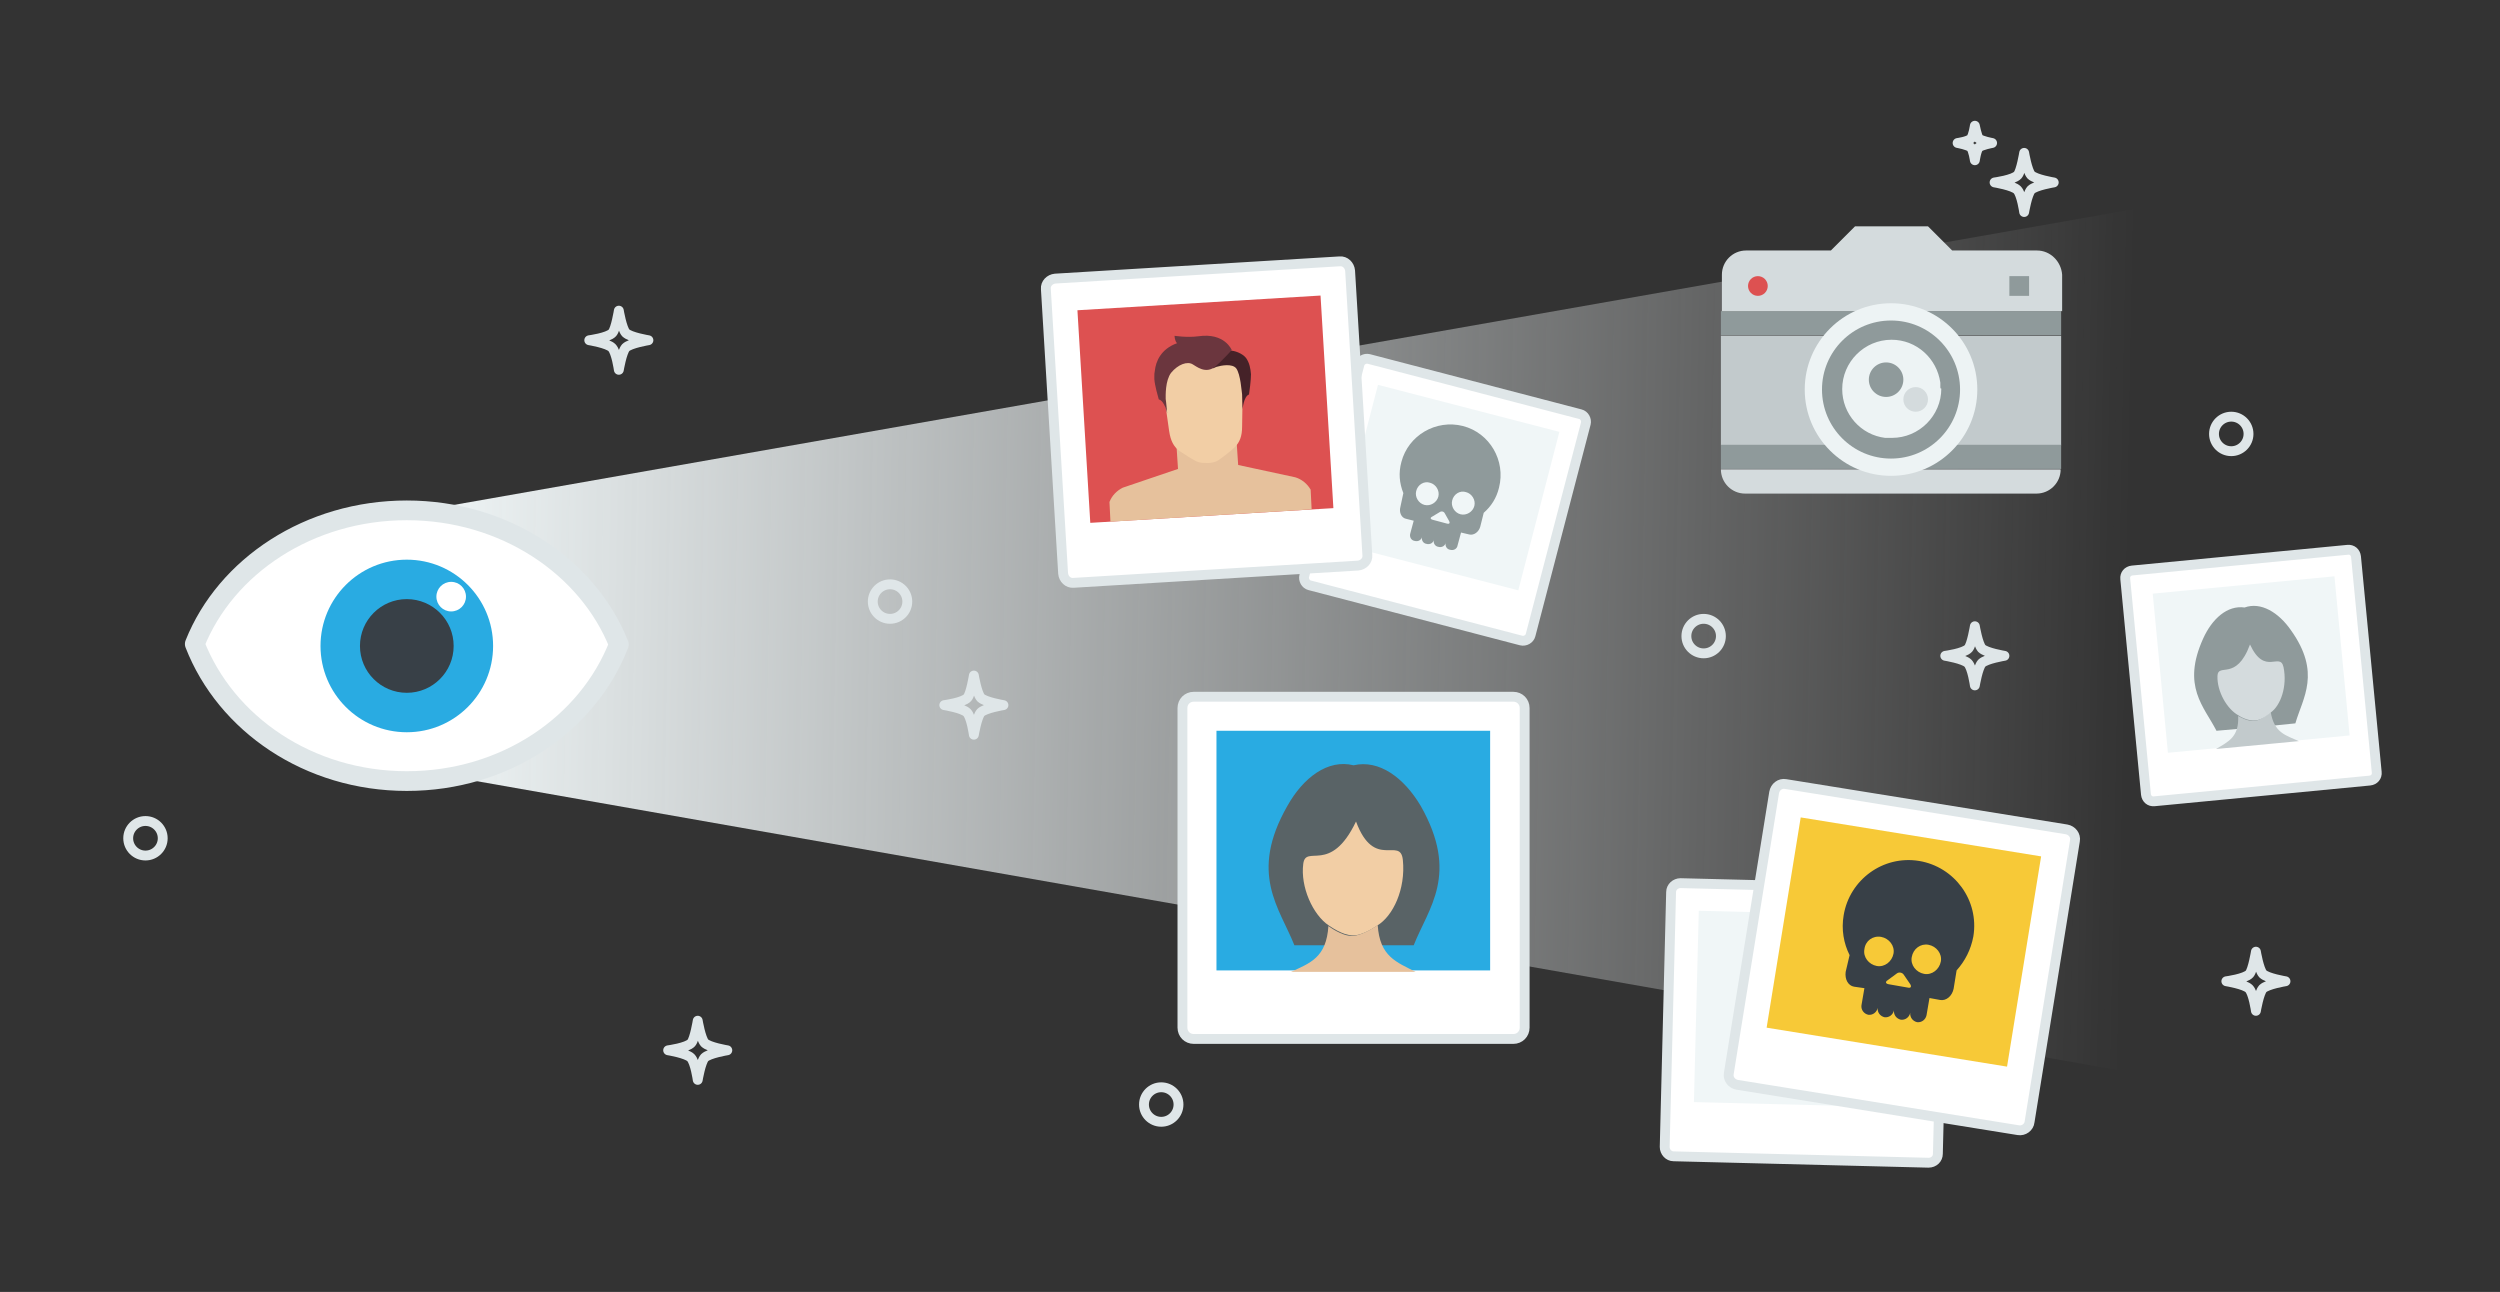 <?xml version="1.0" encoding="utf-8"?>
<!-- Generator: Adobe Illustrator 19.2.1, SVG Export Plug-In . SVG Version: 6.00 Build 0)  -->
<svg version="1.1" id="Layer_1" xmlns="http://www.w3.org/2000/svg" xmlns:xlink="http://www.w3.org/1999/xlink" x="0px" y="0px"
	 width="507px" height="262px" viewBox="0 0 507 262" style="enable-background:new 0 0 507 262;" xml:space="preserve">
<rect x="0" y="0" width="507" height="262" fill="#333333" stroke="none"/>
<style type="text/css">
	.st0{fill:url(#view_1_);}
	.st1{fill:#FFFFFF;stroke:#DFE6E8;stroke-width:4;stroke-linecap:round;stroke-linejoin:round;stroke-miterlimit:10;}
	.st2{fill:#29ABE2;}
	.st3{fill:#384047;}
	.st4{fill:#FFFFFF;}
	.st5{fill:none;stroke:#DFE6E8;stroke-width:2;stroke-linecap:round;stroke-linejoin:round;stroke-miterlimit:10;}
	.st6{fill:#FFFFFF;stroke:#DFE6E8;stroke-width:2;stroke-linecap:round;stroke-linejoin:round;stroke-miterlimit:10;}
	.st7{fill:#F0F6F7;}
	.st8{fill:#8F9A9B;}
	.st9{fill:#F7C937;}
	.st10{fill:#DD5151;}
	.st11{fill:#E6C19C;}
	.st12{fill:none;}
	.st13{fill:#F2CEA5;}
	.st14{fill:#452228;}
	.st15{fill:#6B363E;}
	.st16{fill:#C2CACC;}
	.st17{fill:#D4DBDD;}
	.st18{fill:#EDF3F4;}
	.st19{fill-rule:evenodd;clip-rule:evenodd;fill:#596366;}
	.st20{fill-rule:evenodd;clip-rule:evenodd;fill:#E6C19C;}
	.st21{fill-rule:evenodd;clip-rule:evenodd;fill:#F2CEA5;}
	.st22{fill-rule:evenodd;clip-rule:evenodd;fill:#8F9A9B;}
	.st23{fill-rule:evenodd;clip-rule:evenodd;fill:#C2CACC;}
	.st24{fill-rule:evenodd;clip-rule:evenodd;fill:#D4DBDD;}
</style>
<linearGradient id="view_1_" gradientUnits="userSpaceOnUse" x1="84.465" y1="122.915" x2="431.607" y2="129.404">
	<stop  offset="0" style="stop-color:#F0F6F7"/>
	<stop  offset="0.602" style="stop-color:#F2F7F8;stop-opacity:0.398"/>
	<stop  offset="0.892" style="stop-color:#FAFCFC;stop-opacity:0.108"/>
	<stop  offset="1" style="stop-color:#FFFFFF;stop-opacity:0"/>
</linearGradient>
<polygon id="view" class="st0" points="463.5,223 83.5,156.1 83.5,103.9 463.5,37 "/>
<g id="eye">
	<path class="st1" d="M125.5,130.7C125.5,130.6,125.5,130.6,125.5,130.7L125.5,130.7c-6.3-15.8-23.2-27.2-43-27.2
		c-19.8,0-36.7,11.3-43,27.1h0c0,0,0,0,0,0c0,0,0,0,0,0h0c6.3,16.2,23.1,27.8,43,27.8S119.2,146.9,125.5,130.7L125.5,130.7
		C125.5,130.7,125.5,130.7,125.5,130.7z"/>
	<circle class="st2" cx="82.5" cy="131" r="17.5"/>
	<circle class="st3" cx="82.5" cy="131" r="9.5"/>
	<circle class="st4" cx="91.5" cy="121" r="3"/>
</g>
<g id="sparks">
	<circle class="st5" cx="29.5" cy="170" r="3.5"/>
	<circle class="st5" cx="180.5" cy="122" r="3.5"/>
	<circle class="st5" cx="235.5" cy="224" r="3.5"/>
	<circle class="st5" cx="452.5" cy="88" r="3.5"/>
	<circle class="st5" cx="345.5" cy="129" r="3.5"/>
	<path class="st5" d="M410.5,31c0,0-0.6,3.7-1.3,4.5c-0.9,1-4.7,1.5-4.7,1.5s3.7,0.6,4.6,1.5c0.9,0.9,1.4,4.5,1.4,4.5
		s0.6-3.6,1.4-4.5c0.9-0.9,4.6-1.5,4.6-1.5s-3.7-0.6-4.6-1.5C411.1,34.6,410.5,31,410.5,31z"/>
	<path class="st5" d="M141.5,207c0,0-0.6,3.7-1.3,4.5c-0.9,1-4.7,1.5-4.7,1.5s3.7,0.6,4.6,1.5c0.9,0.9,1.4,4.5,1.4,4.5
		s0.6-3.6,1.4-4.5c0.9-0.9,4.6-1.5,4.6-1.5s-3.7-0.6-4.6-1.5C142.1,210.6,141.5,207,141.5,207z"/>
	<path class="st5" d="M125.5,63c0,0-0.6,3.7-1.3,4.5c-0.9,1-4.7,1.5-4.7,1.5s3.7,0.6,4.6,1.5c0.9,0.9,1.4,4.5,1.4,4.5
		s0.6-3.6,1.4-4.5c0.9-0.9,4.6-1.5,4.6-1.5s-3.7-0.6-4.6-1.5C126.1,66.6,125.5,63,125.5,63z"/>
	<path class="st5" d="M457.5,193c0,0-0.6,3.7-1.3,4.5c-0.9,1-4.7,1.5-4.7,1.5s3.7,0.6,4.6,1.5c0.9,0.9,1.4,4.5,1.4,4.5
		s0.6-3.6,1.4-4.5c0.9-0.9,4.6-1.5,4.6-1.5s-3.7-0.6-4.6-1.5C458.1,196.6,457.5,193,457.5,193z"/>
	<path class="st5" d="M400.5,127c0,0-0.6,3.7-1.3,4.5c-0.9,1-4.7,1.5-4.7,1.5s3.7,0.6,4.6,1.5c0.9,0.9,1.4,4.5,1.4,4.5
		s0.6-3.6,1.4-4.5c0.9-0.9,4.6-1.5,4.6-1.5s-3.7-0.6-4.6-1.5C401.1,130.6,400.5,127,400.5,127z"/>
	<path class="st5" d="M197.5,137c0,0-0.6,3.7-1.3,4.5c-0.9,1-4.7,1.5-4.7,1.5s3.7,0.6,4.6,1.5c0.9,0.9,1.4,4.5,1.4,4.5
		s0.6-3.6,1.4-4.5c0.9-0.9,4.6-1.5,4.6-1.5s-3.7-0.6-4.6-1.5C198.1,140.6,197.5,137,197.5,137z"/>
	<path class="st5" d="M400.5,25.5c0,0-0.3,2.1-0.8,2.6c-0.5,0.6-2.7,0.9-2.7,0.9s2.2,0.4,2.7,0.9c0.5,0.5,0.8,2.6,0.8,2.6
		s0.3-2.1,0.8-2.6c0.5-0.5,2.7-0.9,2.7-0.9s-2.2-0.4-2.7-0.9C400.9,27.6,400.5,25.5,400.5,25.5z"/>
</g>
<g id="image3">
	<g>
		<path class="st6" d="M308.5,129.9l-42.9-11.2c-0.8-0.2-1.3-1.1-1.1-1.9l11.2-42.9c0.2-0.8,1.1-1.3,1.9-1.1l42.9,11.2
			c0.8,0.2,1.3,1.1,1.1,1.9l-11.2,42.9C310.2,129.6,309.3,130.1,308.5,129.9z"/>
		
			<rect x="274.6" y="82.4" transform="matrix(0.968 0.251 -0.251 0.968 34.327 -70.642)" class="st7" width="38" height="33.2"/>
	</g>
	<path class="st8" d="M290,97.9c1.2,0.3,2,1.6,1.7,2.8c-0.3,1.2-1.6,2-2.8,1.7c-1.2-0.3-2-1.6-1.7-2.8
		C287.5,98.3,288.8,97.5,290,97.9z M293,104.1l0.9,1.6c0.2,0.4,0,0.6-0.4,0.5l-3-0.8c-0.4-0.1-0.5-0.4-0.1-0.6l1.5-0.9
		C292.3,103.6,292.8,103.7,293,104.1z M297.3,99.8c1.2,0.3,2,1.6,1.7,2.8c-0.3,1.2-1.6,2-2.8,1.7c-1.2-0.3-2-1.6-1.7-2.8
		C294.8,100.2,296.1,99.4,297.3,99.8z M284,102.8c-0.3,1.1,0.2,2.2,1.1,2.4l1.6,0.4l-0.7,2.6l0,0c-0.2,0.7,0.2,1.4,0.9,1.5
		c0.7,0.2,1.4-0.2,1.5-0.9c-0.2,0.7,0.2,1.4,0.9,1.5c0.7,0.2,1.4-0.2,1.5-0.9c-0.2,0.7,0.2,1.4,0.9,1.5c0.7,0.2,1.4-0.2,1.5-0.9
		c-0.2,0.7,0.2,1.4,0.9,1.5c0.7,0.2,1.4-0.2,1.5-0.9l0,0l0.7-2.6c0,0,0.8,0.2,1.7,0.4c0.9,0.2,1.9-0.5,2.2-1.6l0.7-2.8
		c1.5-1.3,2.6-3,3.1-5.1c1.4-5.5-1.9-11.1-7.3-12.5c-5.5-1.4-11.1,1.9-12.5,7.3c-0.6,2.2-0.4,4.3,0.4,6.3L284,102.8L284,102.8z"/>
</g>
<g id="image4">
	<g>
		<path class="st6" d="M391.1,235.8l-51.7-1.3c-1,0-1.8-0.9-1.8-1.9l1.3-51.7c0-1,0.9-1.8,1.9-1.8l51.7,1.3c1,0,1.8,0.9,1.8,1.9
			L393,234C393,235,392.2,235.8,391.1,235.8z"/>
		
			<rect x="343.9" y="185.2" transform="matrix(1 2.537194e-02 -2.537194e-02 1 5.31 -9.222)" class="st7" width="44.3" height="38.8"/>
	</g>
</g>
<g id="image2">
	<path class="st6" d="M409.3,229.2l-57-9.2c-1.1-0.2-1.9-1.2-1.7-2.3l9.2-57c0.2-1.1,1.2-1.9,2.3-1.7l57,9.2
		c1.1,0.2,1.9,1.2,1.7,2.3l-9.2,57C411.5,228.6,410.4,229.4,409.3,229.2z"/>
	
		<rect x="361.5" y="169.4" transform="matrix(0.987 0.16 -0.16 0.987 35.486 -59.266)" class="st9" width="49.4" height="43.2"/>
	<path class="st3" d="M381.5,190c1.6,0.3,2.8,1.8,2.5,3.4c-0.3,1.6-1.8,2.8-3.4,2.5c-1.6-0.3-2.8-1.8-2.5-3.4
		C378.3,190.8,379.8,189.7,381.5,190z M386.1,197.7l1.3,1.9c0.3,0.5,0.1,0.8-0.4,0.7l-4-0.7c-0.6-0.1-0.7-0.5-0.2-0.8l1.9-1.4
		C385.1,197.1,385.8,197.2,386.1,197.7z M391.1,191.6c1.6,0.3,2.8,1.8,2.5,3.4c-0.3,1.6-1.8,2.8-3.4,2.5c-1.6-0.3-2.8-1.8-2.5-3.4
		C388,192.4,389.5,191.3,391.1,191.6z M374.3,197.1c-0.2,1.5,0.5,2.8,1.7,3l2.1,0.3l-0.6,3.5l0,0c-0.1,0.9,0.5,1.7,1.4,1.9
		c0.9,0.1,1.7-0.5,1.9-1.4c-0.1,0.9,0.5,1.7,1.4,1.9c0.9,0.1,1.7-0.5,1.9-1.4c-0.1,0.9,0.5,1.7,1.4,1.9c0.9,0.1,1.7-0.5,1.9-1.4
		c-0.1,0.9,0.5,1.7,1.4,1.9c0.9,0.1,1.7-0.5,1.9-1.4l0,0l0.6-3.5c0,0,1,0.2,2.2,0.4c1.2,0.2,2.4-0.8,2.7-2.3l0.6-3.7
		c1.7-1.9,2.9-4.2,3.4-6.9c1.2-7.3-3.8-14.1-11-15.3c-7.3-1.2-14.1,3.8-15.3,11c-0.5,2.9,0,5.7,1.2,8.1L374.3,197.1L374.3,197.1z"/>
</g>
<g id="image1">
	<path class="st6" d="M275.4,114.7l-57.7,3.5c-1.1,0.1-2-0.8-2.1-1.9l-3.5-57.7c-0.1-1.1,0.8-2,1.9-2.1l57.7-3.5
		c1.1-0.1,2,0.8,2.1,1.9l3.5,57.7C277.4,113.7,276.5,114.6,275.4,114.7z"/>
	
		<rect x="219.8" y="61.4" transform="matrix(0.998 -6.037037e-02 6.037037e-02 0.998 -4.565 14.912)" class="st10" width="49.4" height="43.2"/>
	<g>
		<path class="st11" d="M251.1,94.3l11.6,2.5c1.3,0.4,2.4,1.3,3.1,2.5l0.2,4l-40.8,2.5l-0.2-4c0.5-1.3,1.5-2.3,2.7-2.9l11.2-3.8
			l-0.4-6.1l12.2-0.7L251.1,94.3z"/>
		<path class="st12" d="M238.5,89l0.4,6.1l-11.2,3.8c-1.3,0.5-2.3,1.6-2.7,2.9l0.2,4l40.8-2.5l-0.2-4c-0.6-1.2-1.7-2.1-3.1-2.5
			l-11.6-2.5l-0.4-6.1L238.5,89z"/>
		<path class="st12" d="M238.5,89l0.4,6.1l-11.2,3.8c-1.3,0.5-2.3,1.6-2.7,2.9l0.2,4l40.8-2.5l-0.2-4c-0.6-1.2-1.7-2.1-3.1-2.5
			l-11.6-2.5l-0.4-6.1L238.5,89z"/>
		<path class="st12" d="M238.5,89l0.4,6.1l-11.2,3.8c-1.3,0.5-2.3,1.6-2.7,2.9l0.2,4l40.8-2.5l-0.2-4c-0.6-1.2-1.7-2.1-3.1-2.5
			l-11.6-2.5l-0.4-6.1L238.5,89z"/>
		<path class="st13" d="M245,93.9c-0.6,0-1.4,0-2-0.2c-0.7-0.2-3-1.7-3.9-2.3c-1.1-0.9-1.7-2-2-4s-1.3-9-1.4-10.7
			c-0.1-2.3,1.7-6,7.8-6.4c6.1-0.4,8.4,3.1,8.5,5.4c0.1,1.6-0.1,8.8-0.1,10.8s-0.5,3.2-1.5,4.2c-0.7,0.7-3,2.5-3.6,2.8
			C246.4,93.7,245.6,93.9,245,93.9z"/>
		<path class="st14" d="M252,83c0,0,0.2-2.6,1.3-3c0.1-0.7,0.4-2.9,0.4-4.1c-0.1-1.2-0.3-2.3-1-3.3c-0.8-1-2.4-1.5-3.2-1.5
			c-0.9,0.6-3,2.1-3.7,2.9c-0.3,0.4,0.2,0.7,0.2,0.7s0.5-0.2,0.7-0.3c1-0.3,3.2-0.7,4,0.3c0.9,1.2,1.1,4.8,1.2,5.3
			C251.9,80.5,252,83,252,83z"/>
		<path class="st15" d="M235,81c1.2,0.3,1.7,2.8,1.7,2.8s-0.2-2.4-0.3-2.9c0-0.7-0.1-3.7,1.1-5.3c1.4-1.7,3.3-2.4,4.4-1.7
			c0.6,0.3,2.6,2.1,4.6,0.4c1.2-1,3.3-3.3,3.3-3.3s-1.4-3.6-6.8-2.8c-2.3,0.3-4.8-0.1-4.8-0.1s0,1,0.5,1.5c-3.3,1.2-4.3,3.7-4.5,5.6
			c-0.1,0.4-0.1,0.7-0.1,1.1c0,0.2,0,0.4,0,0.6C234.2,78.2,234.8,80.3,235,81z"/>
	</g>
</g>
<g id="camera">
	<rect x="349" y="68.1" class="st16" width="69" height="22.2"/>
	<rect x="349" y="90.2" class="st8" width="69" height="4.9"/>
	<path class="st17" d="M349,95.2c0,2.7,2.2,4.9,4.9,4.9h59.1c2.7,0,4.9-2.2,4.9-4.9H349z"/>
	<rect x="349" y="63.1" class="st8" width="69" height="4.9"/>
	<path class="st17" d="M413.1,50.8h-17.2l-4.9-4.9h-14.8l-4.9,4.9h-17.2c-2.7,0-4.9,2.2-4.9,4.9v7.4h69v-7.4
		C418,53,415.8,50.8,413.1,50.8z"/>
	<circle class="st18" cx="383.5" cy="79" r="17.5"/>
	<circle class="st8" cx="383.5" cy="79" r="14"/>
	<circle class="st10" cx="356.5" cy="58" r="2"/>
	<rect x="407.5" y="56" class="st8" width="4" height="4"/>
	<path class="st18" d="M393.5,78.5c0-0.1,0-0.1,0-0.2c0-0.1,0-0.2,0-0.3c0-0.1,0-0.1,0-0.2c0-0.1,0-0.2,0-0.2
		c-0.7-4.9-4.8-8.7-9.9-8.7c-5.5,0-10,4.5-10,10c0,5.1,3.8,9.3,8.7,9.9c0.1,0,0.1,0,0.2,0c0.1,0,0.1,0,0.2,0c0.1,0,0.2,0,0.3,0
		c0.1,0,0.1,0,0.2,0c0.2,0,0.3,0,0.5,0c5.5,0,10-4.5,10-10C393.5,78.8,393.5,78.7,393.5,78.5z"/>
	<circle class="st8" cx="382.5" cy="77" r="3.5"/>
	<circle class="st17" cx="388.5" cy="81" r="2.5"/>
	<rect x="371" y="87.5" class="st12" width="3.5" height="2.7"/>
</g>
<g id="image6">
	<path class="st6" d="M306.9,210.7h-64.8c-1.3,0-2.3-1-2.3-2.3v-64.8c0-1.3,1-2.3,2.3-2.3h64.8c1.3,0,2.3,1,2.3,2.3v64.8
		C309.2,209.7,308.2,210.7,306.9,210.7z"/>
	<rect x="246.7" y="148.2" class="st2" width="55.5" height="48.6"/>
	<g>
		<path class="st19" d="M274.5,155.2c-5.2-1.3-10.2,2.5-13.4,8.2c-7.9,13.8-1.6,20.7,1.4,28.3h0l12.1,0l12.1,0
			c3-7.6,9.3-14.4,1.4-28.3C284.7,157.7,279.7,154,274.5,155.2z"/>
		<path class="st20" d="M279.4,187.6c0,0-2.9,2.1-5.1,2.2s-4.9-2-4.9-2c-0.4,6.4-3.7,7.5-7.6,9.3h25.3
			C283.2,195.1,279.8,194,279.4,187.6z"/>
		<path class="st21" d="M275,166.6c-5.2,10.9-10.2,4.5-10.7,8.6c-0.6,4.6,1.9,10.3,5.2,12.5h0c0.2,0.1,2.7,2,4.9,2
			c2.1,0,4.7-1.9,4.9-2c3.2-1.9,5.8-7.4,5.2-13.3C284,169.5,278.7,176.6,275,166.6z"/>
	</g>
</g>
<g id="image7">
	<path class="st6" d="M480.6,158.3l-43.7,4.2c-0.9,0.1-1.6-0.5-1.7-1.4l-4.2-43.7c-0.1-0.9,0.5-1.6,1.4-1.7l43.7-4.2
		c0.9-0.1,1.6,0.5,1.7,1.4l4.2,43.7C482.1,157.5,481.5,158.2,480.6,158.3z"/>
	
		<rect x="437.8" y="118.5" transform="matrix(0.996 -9.501452e-02 9.501452e-02 0.996 -10.734 43.963)" class="st7" width="37" height="32.4"/>
	<g>
		<path class="st22" d="M455.2,123.2c-3.5-0.5-6.6,2.3-8.4,6.3c-4.4,9.7,0.2,13.8,2.7,18.7l0,0l8-0.7l8-0.8
			c1.5-5.2,5.3-10.2-0.9-18.9C462.1,124.2,458.5,122,455.2,123.2z"/>
		<path class="st23" d="M460.5,144.4c0,0-1.8,1.6-3.2,1.8c-1.5,0.2-3.4-1-3.4-1c0.2,4.3-2,5.2-4.5,6.7l16.8-1.6
			C463.5,149.1,461.2,148.6,460.5,144.4z"/>
		<path class="st24" d="M456.3,130.7c-2.8,7.6-6.5,3.6-6.6,6.4c-0.1,3.1,1.9,6.7,4.3,8l0,0c0.1,0.1,1.9,1.2,3.4,1
			c1.4-0.1,3-1.5,3.1-1.6c2-1.4,3.4-5.3,2.6-9.2C462.4,132.1,459.3,137.2,456.3,130.7z"/>
	</g>
</g>
</svg>
